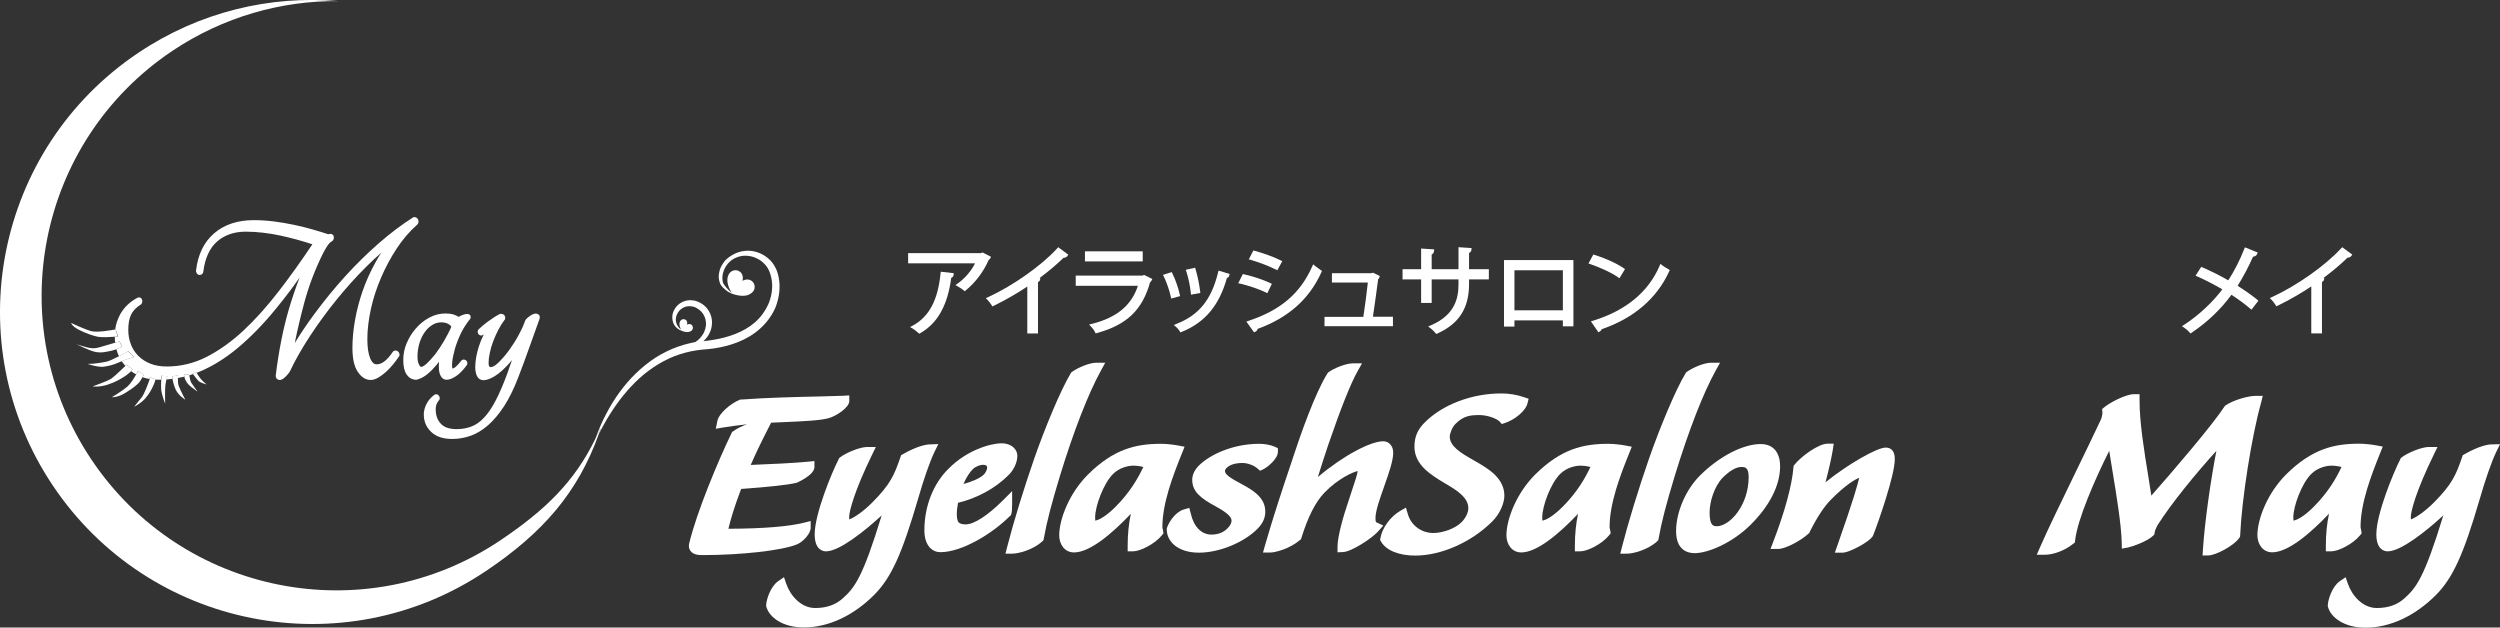<?xml version="1.0" encoding="UTF-8"?> <!-- Generator: Adobe Illustrator 24.1.3, SVG Export Plug-In . SVG Version: 6.00 Build 0) --> <svg xmlns="http://www.w3.org/2000/svg" xmlns:xlink="http://www.w3.org/1999/xlink" version="1.1" id="ロゴ" x="0px" y="0px" viewBox="0 0 206 51.71" style="enable-background:new 0 0 206 51.71;" xml:space="preserve"><rect x="0" y="0" width="206" height="51.71" fill="#333333" stroke="none"/> <style type="text/css"> .st0{fill:#FFFFFF;} </style> <path class="st0" d="M66.8,43.5v-0.57l-0.55,0.14c-1.28,0.32-3.37,0.49-6.23,0.5c0.21-0.89,0.55-1.97,1.05-3.28 c2.35-0.17,3.87-0.34,4.53-0.5l0.05-0.01c0.01-0.01,1.46-0.62,1.46-1.3v-0.49l-0.49,0.05c-1.11,0.11-3.11,0.21-4.76,0.27 c0.37-0.86,0.84-1.84,1.41-2.95l0.27-0.53c0.38-0.02,0.75-0.03,1.11-0.05c1.58-0.07,2.94-0.13,3.62-0.32 c0.66-0.18,1.71-0.89,1.71-1.41v-0.47l-0.47,0.03c-0.4,0.02-1.13,0.04-2.04,0.06c-1.85,0.04-4.38,0.1-6.34,0.25l-0.07,0L61,32.92 c-0.77,0.3-1.76,1.13-1.89,1.77l-0.13,0.64l0.64-0.11c0.54-0.09,1.25-0.18,1.93-0.26c-0.42,0.15-0.83,0.35-1.13,0.57l-0.09,0.06 l-0.05,0.1c-1.05,2.15-2.89,6.54-3.49,9.09c-0.06,0.23-0.02,0.45,0.11,0.62c0.23,0.31,0.66,0.34,0.96,0.34 c3.24,0,6.59-0.38,7.8-0.88C66.21,44.64,66.8,43.94,66.8,43.5z"></path> <path class="st0" d="M77.32,36.59l-0.73,0.03c-0.82,0.03-1.98,0.68-2.2,0.81l-0.14,0.08l-0.05,0.15c-0.51,1.48-0.83,2.25-2.34,3.76 c-0.78,0.78-1.52,1.25-1.88,1.38c0-0.05-0.01-0.12-0.01-0.2c0-0.43,0.39-2.06,1.89-5.13l0.31-0.64h-0.71c-0.63,0-1.8,0.51-2.23,0.85 l-0.08,0.06l-0.04,0.09c-0.56,1.08-1.98,4.51-1.98,6.2c0,1.3,0.71,1.4,0.93,1.4c1.1,0,3.16-1.65,4.59-2.96 c-1.58,5.17-2.24,5.96-3.2,6.83c-0.6,0.54-1.35,0.8-2.28,0.8c-1.17,0-2.05-1.03-2.38-1.99l-0.19-0.55l-0.48,0.33 c-0.64,0.44-0.99,1.56-0.99,2.01v0.06L63.15,50c0.22,0.82,1.28,1.7,3.09,1.7c1.99,0,4.04-0.94,5.77-2.66 c1.42-1.42,2.3-3.35,3.64-7.94c0.47-1.63,0.96-3.04,1.35-3.86L77.32,36.59z"></path> <path class="st0" d="M83.3,42.45l0.03-0.1c0.05-0.15,0.07-0.37,0.07-0.81v-1.07l-0.76,0.76c-1.24,1.24-2.38,1.98-3.06,1.98 c-0.29,0-0.48-0.06-0.58-0.16l-0.02-0.02c-0.04-0.04-0.14-0.26-0.14-0.62c0-0.34,0.05-0.7,0.1-0.98c1.54-0.36,3.07-1.19,4.13-2.25 c0.38-0.35,0.76-0.99,0.76-1.63c0-0.49-0.45-1.02-1.29-1.02c-0.92,0-2.85,0.55-4.37,2.08c-1.27,1.25-2,3.1-2,5.09 c0,1.33,0.71,1.8,1.31,1.8c1.79,0,4.29-1.53,5.73-2.97L83.3,42.45z M79.39,39.88c0.22-0.51,0.49-0.95,0.78-1.23 c0.25-0.24,0.63-0.35,0.81-0.35c0.36,0,0.36,0.14,0.36,0.27c0,0.1-0.11,0.37-0.27,0.53C80.71,39.45,79.96,39.73,79.39,39.88z"></path> <path class="st0" d="M90.71,30.55l0.36-0.66h-0.75c-0.55,0-1.5,0.4-1.98,0.75l-0.07,0.05l-0.04,0.07c-0.85,1.4-2.15,4.57-2.99,6.97 c-0.88,2.53-1.74,5.34-2.25,7.34l-0.14,0.55h0.57c0.47,0,1.67-0.29,2.45-1l0.11-0.1l0.03-0.15c0.24-1.37,0.65-2.92,1.34-5.19 C88.48,35.49,89.68,32.42,90.71,30.55z"></path> <path class="st0" d="M95.81,43.6c-0.02-0.07-0.03-0.12-0.03-0.17c0-1.94,0.84-4.17,1.63-6.12l0.2-0.5l-0.53-0.1 c-0.37-0.07-0.96-0.14-1.41-0.14c-2.08,0-3.9,0.43-6.02,2.53c-1.56,1.56-2.37,3.7-2.37,5.02c0,0.69,0.42,1.4,1.22,1.4 c1.3,0,3.1-1.52,4.68-3.18c-0.16,0.78-0.26,1.6-0.26,2.65v0.44h0.44c0.59,0,1.78-0.59,2.38-1.32l0.13-0.16l-0.03-0.2 C95.84,43.7,95.82,43.65,95.81,43.6z M90.25,42.9c-0.01-0.06-0.01-0.15-0.01-0.27c0-0.93,0.69-2.79,1.47-3.57 c0.55-0.55,1.3-0.69,1.66-0.69c0.32,0,0.61,0.05,0.84,0.11c-0.44,0.94-1.11,2.09-2.27,3.26C91.1,42.58,90.55,42.84,90.25,42.9z"></path> <path class="st0" d="M102.19,39.82L102.19,39.82c-1.25-0.65-1.25-0.87-1.25-1.05c0-0.03,0.04-0.12,0.14-0.22 c0.26-0.26,0.72-0.4,1.31-0.4c0.4,0,0.93,0.19,1.22,0.45l0.22,0.19l0.26-0.12c0.33-0.16,1.21-0.84,1.21-1.45v-0.29l-0.26-0.12 c-0.31-0.14-0.83-0.24-1.27-0.24c-2.2,0-4.08,0.9-4.98,1.79c-0.36,0.36-0.55,0.77-0.55,1.18c0,0.96,0.68,1.51,1.94,2.19 c0.87,0.47,1.3,0.85,1.3,1.16c0,0.14-0.04,0.37-0.39,0.7c-0.32,0.3-0.75,0.46-1.27,0.46c-0.82,0-1.46-0.65-1.7-1.74L98,41.85 l-0.45,0.13c-0.67,0.19-1.22,1-1.39,1.51l-0.02,0.07v0.07c0,0.92,0.83,1.91,2.66,1.91c1.65,0,3.67-0.82,4.8-1.95 c0.45-0.45,0.66-0.91,0.66-1.42C104.26,41.02,103.32,40.42,102.19,39.82z"></path> <path class="st0" d="M113.44,43.05c-0.06-0.03-0.1-0.04-0.1-0.37c0-0.59,0.37-1.62,0.72-2.61c0.38-1.08,0.74-2.09,0.74-2.78 c0-0.54-0.35-0.93-0.82-0.93c-1.03,0-3.26,1.15-5.39,2.95c0.27-0.87,0.56-1.76,0.88-2.72c1.03-2.99,1.81-4.95,2.39-5.99l0.37-0.66 h-0.76c-0.58,0-1.58,0.42-1.97,0.71l-0.07,0.05l-0.05,0.07c-1.02,1.62-2.23,5.08-2.86,7l-0.03,0.1c-0.87,2.58-1.55,4.63-2.26,7.09 l-0.16,0.57h0.59c0.42,0,1.61-0.31,2.44-1.02l0.1-0.08l0.04-0.12c0.53-1.71,1.16-2.96,1.89-3.71c1.13-1.17,2.31-1.68,2.74-1.79 c-0.01,0.21-0.13,0.61-0.77,2.52c-0.41,1.19-0.89,2.88-0.89,3.72v0.46l0.46-0.02c0.7-0.03,2.4-1.14,2.91-1.73l0.4-0.45L113.44,43.05 z"></path> <path class="st0" d="M121.75,34.2l0.06,0c0.74-0.02,1.54,0.3,1.75,0.53l0.19,0.21l0.27-0.09c0.76-0.25,1.68-0.96,1.84-1.6l0.1-0.39 l-0.38-0.13c-0.61-0.21-1.22-0.31-1.88-0.31c-2.41,0-4.82,0.91-6.28,2.37c-0.6,0.58-0.87,1.2-0.87,2.01c0,1.51,1.34,2.32,2.52,3.03 l0.14,0.08c0.97,0.58,1.78,1.13,1.78,1.97c0,0.35-0.22,0.81-0.54,1.13c-0.55,0.57-1.62,0.91-2.34,0.91c-0.98,0-1.83-0.62-2.1-1.55 l-0.16-0.54l-0.49,0.28c-0.79,0.46-1.47,1.39-1.61,2.22l-0.03,0.16l0.08,0.14c0.43,0.73,1.46,1.15,2.82,1.15 c2.15,0,4.65-1.11,6.37-2.84c0.56-0.56,0.97-1.44,0.97-2.09c0-1.45-1.32-2.22-2.28-2.78c-0.1-0.06-0.2-0.12-0.3-0.17 c-0.99-0.57-1.92-1.11-1.92-1.93c0-0.21,0.18-0.77,0.49-1.06C120.61,34.24,121.22,34.22,121.75,34.2z"></path> <path class="st0" d="M132.66,43.6c-0.02-0.07-0.03-0.12-0.03-0.17c0-1.94,0.84-4.17,1.63-6.12l0.2-0.5l-0.53-0.1 c-0.37-0.07-0.96-0.14-1.41-0.14c-2.08,0-3.9,0.43-6.02,2.53c-1.56,1.56-2.37,3.7-2.37,5.02c0,0.69,0.42,1.4,1.22,1.4 c1.3,0,3.1-1.52,4.68-3.18c-0.16,0.78-0.26,1.6-0.26,2.65v0.44h0.44c0.59,0,1.78-0.59,2.38-1.32l0.13-0.16l-0.03-0.2 C132.68,43.7,132.67,43.65,132.66,43.6z M127.09,42.9c-0.01-0.06-0.01-0.15-0.01-0.27c0-0.93,0.69-2.79,1.47-3.57 c0.55-0.55,1.3-0.69,1.66-0.69c0.32,0,0.61,0.05,0.84,0.11c-0.44,0.94-1.11,2.09-2.27,3.26C127.94,42.58,127.4,42.84,127.09,42.9z"></path> <path class="st0" d="M141.73,29.89h-0.75c-0.55,0-1.5,0.4-1.98,0.75l-0.07,0.05l-0.04,0.07c-0.85,1.4-2.15,4.57-2.99,6.97 c-0.88,2.53-1.74,5.34-2.25,7.34l-0.14,0.55h0.57c0.47,0,1.67-0.29,2.45-1l0.11-0.1l0.03-0.15c0.24-1.37,0.65-2.92,1.34-5.19 c1.13-3.69,2.32-6.76,3.36-8.64L141.73,29.89z"></path> <path class="st0" d="M145.08,36.59c-1.46,0-3.42,1.02-5,2.59c-1.18,1.18-1.97,3.02-1.97,4.58c0,1.58,0.96,1.82,1.53,1.82 c1.08,0,3.06-0.81,4.6-2.33l0,0c1.57-1.55,2.44-3.26,2.44-4.82C146.68,37.26,146.1,36.59,145.08,36.59z M141.47,43.36 c-0.25,0-0.6,0-0.6-1.13c0-0.87,0.38-2.15,1.09-2.88c0.58-0.57,1.09-0.87,1.53-0.87c0.27,0,0.6,0,0.6,0.82 C144.09,41.66,142.52,43.36,141.47,43.36z"></path> <path class="st0" d="M155.38,36.88c-0.73,0-3.17,1.41-4.96,2.86c0.26-0.98,0.5-2.02,0.6-2.66l0.08-0.52h-0.52 c-0.74,0-2.21,1.08-2.71,1.73l-0.08,0.1l-0.01,0.13c-0.12,1.47-0.71,3.64-1.66,6.11l-0.23,0.6h0.65c0.63,0,1.98-0.77,2.48-1.26 l0.06-0.05l0.03-0.07c0.6-1.21,1.21-2.13,1.76-2.68c1.21-1.23,2.01-1.68,2.33-1.8c-0.1,0.45-0.46,1.78-1.8,5.58l-0.21,0.59h0.63 c0.58,0,2.26-0.92,2.5-1.37l0.02-0.04c0.43-1.07,1.79-4.98,1.79-6.27C156.14,37.22,155.88,36.88,155.38,36.88z"></path> <path class="st0" d="M81.59,21.3l0.07-0.14l-0.7-0.36l-0.12,0.06h-6.01v0.84h5.51c-0.29,0.6-0.81,1.22-1.41,1.65l-0.2,0.14 l0.21,0.12c0.14,0.08,0.35,0.21,0.45,0.3L79.5,24l0.1-0.09c0.8-0.66,1.46-1.55,1.87-2.5C81.52,21.39,81.56,21.35,81.59,21.3z"></path> <path class="st0" d="M77.5,22.55c-0.22,2.18-0.94,3.54-2.27,4.27l-0.24,0.13l0.24,0.14c0.12,0.07,0.3,0.22,0.4,0.31l0.12,0.1 l0.1-0.06c1.41-0.81,2.24-2.3,2.53-4.54c0.11-0.05,0.18-0.13,0.19-0.23l0.02-0.16l-1.07-0.12L77.5,22.55z"></path> <path class="st0" d="M87.1,20.48c-1.28,1.4-3.61,3.05-5.67,4l-0.2,0.09l0.16,0.16c0.09,0.09,0.23,0.28,0.31,0.4l0.07,0.12l0.13-0.06 c0.96-0.47,1.95-1.04,2.75-1.58v3.87h0.88v-4.23c0.08-0.04,0.14-0.1,0.16-0.17l0.04-0.13l-0.07-0.04c0.74-0.55,1.46-1.16,1.98-1.67 c0.01,0,0.01,0,0.02,0c0.14,0,0.23-0.07,0.27-0.12l0.1-0.13l-0.83-0.62L87.1,20.48z"></path> <rect x="89.4" y="20.71" class="st0" width="4.76" height="0.83"></rect> <path class="st0" d="M94.16,22.71h-5.52v0.84h5.12c-0.51,1.6-1.74,2.62-3.76,3.13l-0.26,0.06l0.18,0.19c0.1,0.11,0.24,0.29,0.3,0.42 l0.06,0.12l0.12-0.03c2.46-0.68,3.73-1.9,4.37-4.19c0.05-0.03,0.09-0.07,0.11-0.12l0.07-0.14l-0.68-0.34L94.16,22.71z"></path> <path class="st0" d="M97.21,24.26c-0.1-0.48-0.36-1.24-0.6-1.72l-0.06-0.12l-0.72,0.23l0.08,0.16c0.23,0.48,0.47,1.18,0.56,1.63 l0.03,0.16l0.74-0.2L97.21,24.26z"></path> <path class="st0" d="M98.12,24.11l0.02,0.17l0.77-0.14l-0.02-0.14c-0.06-0.54-0.22-1.3-0.37-1.8l-0.04-0.14l-0.77,0.17l0.05,0.16 C97.93,22.9,98.07,23.61,98.12,24.11z"></path> <path class="st0" d="M100.37,22.45c-0.55,2.24-1.57,3.51-3.41,4.23l-0.24,0.1l0.2,0.17c0.09,0.07,0.22,0.24,0.28,0.33l0.07,0.11 l0.12-0.05c1.9-0.77,3.08-2.18,3.71-4.44c0.1-0.02,0.17-0.09,0.19-0.19l0.03-0.14l-0.91-0.27L100.37,22.45z"></path> <path class="st0" d="M105.11,22.2l0.14,0.07l0.41-0.75l-0.14-0.07c-0.53-0.27-1.4-0.58-2.12-0.78l-0.12-0.03l-0.38,0.73l0.19,0.05 C103.75,21.62,104.56,21.92,105.11,22.2z"></path> <path class="st0" d="M108.37,21.92l-0.16-0.14l-0.09,0.19c-0.98,2.2-2.58,3.58-5.22,4.46l-0.2,0.07l0.63,0.88l0.12-0.05 c0.09-0.04,0.16-0.13,0.18-0.23c2.53-0.92,4.25-2.45,5.25-4.66l0.05-0.12l-0.11-0.07C108.62,22.1,108.45,21.98,108.37,21.92z"></path> <path class="st0" d="M104.43,24.16l0.37-0.77l-0.14-0.07c-0.54-0.26-1.44-0.56-2.13-0.71l-0.12-0.03l-0.38,0.76l0.19,0.04 c0.65,0.15,1.54,0.45,2.07,0.71L104.43,24.16z"></path> <path class="st0" d="M113.56,23c0.05-0.03,0.09-0.08,0.1-0.14l0.03-0.12l-0.55-0.27l-0.13,0.04h-3.26v0.77h2.96 c-0.08,0.77-0.25,2.05-0.37,2.83h-3.2v0.77h5.64V26.1h-1.65C113.25,25.23,113.47,23.77,113.56,23z"></path> <path class="st0" d="M121.05,20.85c0.13-0.06,0.18-0.16,0.19-0.25l0.02-0.16l-1.08-0.07v1.81h-2.21v-1.21 c0.11-0.05,0.18-0.15,0.19-0.26l0.02-0.16l-1.08-0.07v1.7h-1.53v0.84h1.53v1.94h0.87v-1.94h2.21v0.39c0,1.12-0.26,2.52-2.26,3.39 l-0.24,0.1l0.21,0.16c0.14,0.11,0.29,0.25,0.38,0.37l0.08,0.09l0.11-0.05c1.77-0.8,2.59-2.09,2.59-4.07v-0.38h1.63v-0.84h-1.63 V20.85z"></path> <path class="st0" d="M123.93,26.91h0.86V26.4h3.99v0.49h0.87v-5.46h-5.72V26.91z M128.78,22.27v3.3h-3.99v-3.3H128.78z"></path> <path class="st0" d="M137.46,22.17c-0.15-0.08-0.32-0.18-0.48-0.3l-0.16-0.13l-0.08,0.19c-0.93,2.14-2.76,3.65-5.45,4.49l-0.2,0.06 l0.62,0.9l0.12-0.07c0.07-0.04,0.13-0.11,0.16-0.19c2.62-0.89,4.53-2.53,5.54-4.74l0.06-0.13L137.46,22.17z"></path> <path class="st0" d="M133.44,22.93l0.46-0.76l-0.12-0.08c-0.66-0.45-1.65-0.86-2.37-1.08l-0.12-0.04l-0.4,0.74l0.17,0.06 c0.69,0.24,1.64,0.64,2.24,1.06L133.44,22.93z"></path> <g> <path class="st0" d="M184.38,23.55c0.44-0.7,0.9-1.56,1.27-2.4c0.15-0.01,0.27-0.08,0.32-0.19l0.07-0.15l-1.06-0.43l-0.06,0.15 c-0.35,0.9-0.83,1.83-1.31,2.57c-0.67-0.39-1.4-0.75-2.11-1.06l-0.12-0.05l-0.47,0.73l0.17,0.07c0.66,0.29,1.36,0.66,2.04,1.05 c-0.8,1.07-1.96,2.15-3.13,2.91l-0.2,0.13l0.2,0.13c0.13,0.08,0.33,0.26,0.41,0.36l0.09,0.11l0.12-0.08 c1.26-0.84,2.41-1.94,3.26-3.11c0.59,0.38,1.12,0.78,1.52,1.12l0.13,0.11l0.57-0.74l-0.11-0.1 C185.57,24.35,185.04,23.97,184.38,23.55z"></path> <path class="st0" d="M193,20.37l-0.1,0.1c-1.28,1.4-3.61,3.05-5.67,4l-0.2,0.09l0.16,0.16c0.1,0.1,0.23,0.28,0.31,0.4l0.07,0.12 l0.13-0.06c0.96-0.47,1.95-1.04,2.75-1.58v3.87h0.88v-4.23c0.08-0.04,0.14-0.1,0.16-0.17l0.04-0.13l-0.07-0.04 c0.74-0.55,1.46-1.16,1.98-1.67c0.01,0,0.01,0,0.02,0c0.14,0,0.23-0.07,0.27-0.12l0.1-0.13L193,20.37z"></path> </g> <path class="st0" d="M186.45,32.62h-0.59c-0.67,0-1.88,0.38-2.45,0.77l-0.07,0.05l-0.05,0.07c-0.95,1.46-4.11,5.17-6.02,7.33 c-0.07-0.49-0.16-1.03-0.25-1.59c-0.33-2.02-0.74-4.53-0.72-6.32l0-0.45h-0.45c-0.69,0-2.01,0.7-2.46,1.08l-0.18,0.15l0.03,0.24 c0.01,0.11-0.04,0.43-0.12,0.61c-0.58,1.23-1.32,2.77-2.11,4.39c-1.12,2.31-2.29,4.71-2.91,6.14l-0.27,0.62h0.68 c0.6,0,1.55-0.28,2.32-0.9l0.14-0.11l0.02-0.18c0.2-1.74,1.62-5,2.81-7.37c0.08,0.5,0.17,1.07,0.27,1.67 c0.34,2.06,0.72,4.39,0.76,5.86l0.01,0.53l0.52-0.1c0.35-0.07,1.59-0.51,2.05-0.96l0.11-0.11l0.02-0.16 c0.01-0.11,0.14-0.44,0.27-0.65c1.11-1.75,3.12-4.21,4.82-6.08c-0.44,2.26-0.96,5.79-1.11,8.15l-0.03,0.47h0.47 c0.61,0,2.13-0.81,2.55-1.44l0.07-0.1l0.01-0.12c0.13-2.98,0.95-8.18,1.72-10.91L186.45,32.62z"></path> <path class="st0" d="M191.65,45.43h0.44c0.59,0,1.78-0.59,2.38-1.32l0.13-0.16l-0.03-0.2c-0.01-0.05-0.02-0.11-0.03-0.16 c-0.02-0.07-0.03-0.12-0.03-0.17c0-1.94,0.84-4.17,1.63-6.12l0.2-0.5l-0.53-0.1c-0.37-0.07-0.96-0.14-1.41-0.14 c-2.08,0-3.9,0.43-6.02,2.53c-1.56,1.56-2.37,3.7-2.37,5.02c0,0.69,0.42,1.4,1.22,1.4c1.3,0,3.1-1.52,4.68-3.18 c-0.16,0.78-0.26,1.6-0.26,2.65V45.43z M188.98,42.9c-0.01-0.06-0.01-0.15-0.01-0.27c0-0.93,0.69-2.79,1.47-3.57 c0.55-0.55,1.3-0.69,1.66-0.69c0.32,0,0.61,0.05,0.84,0.11c-0.44,0.94-1.11,2.09-2.27,3.26C189.83,42.58,189.29,42.84,188.98,42.9z"></path> <path class="st0" d="M205.27,36.62c-0.82,0.03-1.98,0.68-2.2,0.81l-0.14,0.08l-0.05,0.15c-0.51,1.48-0.83,2.25-2.34,3.76 c-0.78,0.78-1.52,1.25-1.88,1.38c0-0.05-0.01-0.12-0.01-0.2c0-0.43,0.39-2.06,1.89-5.13l0.31-0.64h-0.71c-0.63,0-1.8,0.51-2.23,0.85 l-0.08,0.06l-0.04,0.09c-0.56,1.08-1.98,4.51-1.98,6.2c0,1.3,0.71,1.4,0.93,1.4c1.1,0,3.16-1.65,4.59-2.96 c-1.58,5.17-2.24,5.96-3.2,6.83c-0.6,0.54-1.35,0.8-2.28,0.8c-1.17,0-2.05-1.03-2.38-1.99l-0.19-0.55l-0.48,0.33 c-0.64,0.44-0.99,1.56-0.99,2.01v0.06l0.02,0.06c0.22,0.82,1.28,1.7,3.09,1.7c1.99,0,4.04-0.94,5.77-2.66 c1.42-1.42,2.3-3.35,3.64-7.94c0.47-1.63,0.96-3.04,1.35-3.86l0.32-0.66L205.27,36.62z"></path> <path class="st0" d="M32.77,28.94c-0.13-0.09-0.28-0.08-0.38,0.03L32.36,29c-0.45,0.68-0.89,1.02-1.32,1.02 c-0.08,0-0.33,0-0.53-0.48c-0.16-0.38-0.24-0.91-0.24-1.6c0-0.76,0.1-1.59,0.29-2.47c0.19-0.88,0.48-1.75,0.84-2.59 c0.36-0.84,0.8-1.66,1.3-2.42c0.5-0.75,1.06-1.41,1.68-1.95l0.03-0.03c0.08-0.11,0.1-0.24,0.05-0.37c-0.06-0.14-0.17-0.22-0.32-0.22 h-0.06l-0.05,0.03c-0.9,0.57-1.85,1.28-2.8,2.11c-0.95,0.83-1.89,1.75-2.79,2.74c-0.9,0.99-1.76,2.05-2.57,3.15 c-0.57,0.77-1.1,1.56-1.58,2.34c0.22-1.1,0.48-2.19,0.77-3.27c0.38-1.43,0.91-2.81,1.56-4.12c0.14-0.27,0.27-0.49,0.38-0.65 c0.1-0.15,0.24-0.28,0.4-0.38l0.03-0.02l0.02-0.03c0.05-0.08,0.07-0.17,0.06-0.27c-0.02-0.15-0.13-0.25-0.29-0.25l-0.05,0 l-0.04,0.02c-0.03,0-0.06,0-0.09,0.01c-0.39-0.13-0.81-0.26-1.27-0.39c-0.48-0.14-1-0.27-1.53-0.38c-0.53-0.11-1.09-0.21-1.64-0.28 c-0.56-0.07-1.13-0.11-1.67-0.11c-1.34,0-2.44,0.36-3.28,1.08c-0.84,0.72-1.35,1.76-1.5,3.1l0,0.03l0.01,0.03 c0.04,0.2,0.17,0.26,0.23,0.27c0.11,0.03,0.27,0,0.35-0.2l0.01-0.05c0.14-1.12,0.52-1.96,1.14-2.5c0.62-0.54,1.41-0.81,2.35-0.81 c0.91,0,1.87,0.11,2.86,0.32c0.91,0.2,1.8,0.44,2.64,0.72c-0.91,1.36-1.83,2.65-2.75,3.84c-0.95,1.24-1.94,2.34-2.93,3.27 c-0.99,0.92-2.02,1.65-3.06,2.18c-1.03,0.52-2.13,0.78-3.25,0.78c-0.53,0-0.99-0.08-1.38-0.24c-0.39-0.16-0.72-0.38-0.99-0.65 c-0.26-0.27-0.47-0.59-0.6-0.95c-0.14-0.37-0.21-0.76-0.21-1.17c0-0.52,0.08-0.95,0.23-1.26c0.15-0.31,0.41-0.59,0.79-0.83 l0.05-0.03L11.68,25c0.05-0.1,0.06-0.21,0.02-0.32c-0.04-0.1-0.1-0.14-0.15-0.16c-0.05-0.02-0.13-0.03-0.23,0.02 c-0.61,0.32-1.08,0.77-1.4,1.33c-0.22,0.4-0.37,0.83-0.43,1.29c0.02,0,0.03-0.01,0.03-0.01l0.22,0.58c0,0-0.11,0.01-0.28,0.02 c0,0.17,0.01,0.33,0.03,0.49c0.21-0.06,0.36-0.11,0.36-0.11l0.21,0.44c0,0-0.22,0.11-0.47,0.2c0.03,0.12,0.07,0.24,0.11,0.35 c0.03,0.08,0.07,0.16,0.11,0.24c0.38-0.19,0.7-0.38,0.7-0.38l0.05-0.04l0.48,0.47c0,0-0.54,0.16-1.01,0.35 c0.09,0.14,0.19,0.26,0.3,0.39c0.06-0.06,0.1-0.1,0.1-0.1l0.5,0.4c0,0-0.05,0.05-0.13,0.13c0.13,0.1,0.27,0.19,0.42,0.27 c0.08-0.15,0.14-0.26,0.14-0.26l0.5,0.27c0,0-0.05,0.09-0.12,0.22c0.19,0.07,0.38,0.12,0.59,0.15c0.03-0.08,0.04-0.13,0.04-0.13 l0.43,0.15c0,0,0,0.01-0.01,0.03c0.1,0.01,0.2,0.01,0.31,0.01c0.06,0,0.12,0,0.18,0c0.02-0.2,0.03-0.33,0.03-0.33l0.53,0.06 l-0.05-0.01c0,0-0.04,0.11-0.08,0.26c0.16-0.01,0.32-0.03,0.49-0.05C14.19,31.09,14.18,31,14.19,31c0.03,0,0.47-0.05,0.47-0.05 s-0.01,0.08-0.01,0.2c0.18-0.03,0.35-0.07,0.53-0.11c-0.02-0.09-0.03-0.16-0.03-0.16l0.43-0.01c0,0,0,0.02,0.01,0.06 c0.1-0.03,0.21-0.07,0.31-0.1c-0.02-0.03-0.03-0.04-0.03-0.04l0.32-0.1c0,0,0.01,0.01,0.02,0.03c0.09-0.03,0.18-0.07,0.27-0.11 c1.07-0.45,2.14-1.12,3.16-1.98c1.02-0.86,2.06-1.92,3.08-3.17c0.65-0.79,1.31-1.65,1.97-2.59c-0.32,0.82-0.61,1.68-0.88,2.58 c-0.47,1.6-0.84,3.45-1.09,5.5l0,0.02c0,0.2,0.14,0.34,0.34,0.34c0.14,0,0.29-0.09,0.48-0.28c0.16-0.16,0.27-0.29,0.34-0.41 c0.44-0.94,1.01-1.93,1.67-2.94c0.67-1.02,1.4-2.02,2.18-2.98c0.78-0.96,1.6-1.88,2.45-2.72c0.41-0.41,0.83-0.8,1.24-1.16 c-0.17,0.26-0.33,0.52-0.48,0.8c-0.42,0.76-0.78,1.55-1.06,2.36c-0.28,0.81-0.49,1.62-0.63,2.42c-0.14,0.8-0.21,1.56-0.21,2.26 c0,0.88,0.14,1.52,0.43,1.96c0.3,0.46,0.66,0.69,1.08,0.69c0.19,0,0.4-0.07,0.63-0.2c0.2-0.12,0.41-0.27,0.62-0.46 c0.2-0.18,0.4-0.39,0.59-0.62c0.18-0.22,0.35-0.45,0.5-0.68l0.02-0.03l0.01-0.03C32.93,29.15,32.89,29.02,32.77,28.94z"></path> <path class="st0" d="M36.18,29.81c-0.02,0.23-0.03,0.45-0.01,0.64c0.02,0.24,0.08,0.42,0.17,0.57c0.14,0.23,0.32,0.27,0.46,0.27 c0.23,0,0.49-0.1,0.8-0.31c0.29-0.2,0.58-0.5,0.87-0.9l0.02-0.03l0.01-0.04c0.03-0.13-0.01-0.26-0.12-0.33 c-0.12-0.08-0.26-0.07-0.35,0.02l-0.02,0.02c-0.32,0.41-0.51,0.56-0.61,0.61c-0.06,0.03-0.1,0.04-0.11,0.04 c-0.02-0.05-0.06-0.18-0.03-0.52c0.03-0.31,0.11-0.68,0.22-1.09c0.12-0.41,0.28-0.84,0.49-1.28c0.21-0.43,0.47-0.83,0.76-1.19 l0.02-0.02l0.01-0.03c0.05-0.12,0.02-0.21-0.02-0.26c-0.03-0.04-0.09-0.11-0.23-0.11c-0.15,0-0.3,0.04-0.46,0.11 c-0.1,0.04-0.18,0.08-0.25,0.13c-0.13-0.08-0.27-0.14-0.41-0.19c-0.19-0.06-0.42-0.09-0.67-0.09c-0.47,0-0.92,0.11-1.34,0.34 c-0.42,0.22-0.79,0.52-1.11,0.89c-0.32,0.36-0.57,0.78-0.76,1.22c-0.19,0.45-0.28,0.91-0.28,1.38c0,0.54,0.09,0.93,0.28,1.2 c0.2,0.29,0.46,0.43,0.77,0.43l0.04,0c0.41-0.09,0.83-0.35,1.25-0.78C35.78,30.3,35.98,30.06,36.18,29.81z M35.15,29.97 c-0.26,0.23-0.39,0.26-0.43,0.26c-0.06,0-0.13-0.06-0.19-0.18c-0.08-0.16-0.13-0.38-0.13-0.63c0-0.43,0.06-0.82,0.17-1.17 c0.11-0.35,0.26-0.65,0.45-0.91c0.18-0.25,0.39-0.44,0.63-0.58c0.23-0.14,0.47-0.2,0.72-0.2c0.22,0,0.41,0.05,0.57,0.13 c0.12,0.07,0.2,0.14,0.25,0.24c-0.17,0.39-0.38,0.78-0.6,1.16c-0.24,0.41-0.49,0.78-0.73,1.1C35.6,29.51,35.37,29.77,35.15,29.97z"></path> <path class="st0" d="M44.42,25.96c-0.06-0.08-0.16-0.12-0.29-0.12c-0.07,0-0.15,0.02-0.25,0.07c-0.08,0.04-0.17,0.09-0.25,0.15 c-0.08,0.06-0.15,0.11-0.2,0.16c-0.08,0.07-0.13,0.14-0.16,0.21c-0.11,0.33-0.29,0.73-0.53,1.17c-0.24,0.45-0.51,0.87-0.8,1.27 c-0.29,0.39-0.58,0.73-0.87,1.01c-0.32,0.31-0.52,0.37-0.63,0.37c-0.06,0-0.18,0-0.18-0.36c0-0.24,0.03-0.51,0.1-0.81 c0.06-0.31,0.15-0.62,0.27-0.93c0.12-0.32,0.26-0.64,0.42-0.95c0.16-0.31,0.34-0.6,0.53-0.85l0.03-0.03l0.01-0.04 c0.03-0.15-0.01-0.24-0.06-0.3c-0.07-0.08-0.16-0.12-0.3-0.12h-0.05l-0.04,0.02c-0.31,0.16-0.63,0.37-0.96,0.61 c-0.32,0.24-0.58,0.46-0.78,0.65l-0.02,0.03c-0.07,0.11-0.07,0.24,0.01,0.35c0.09,0.13,0.25,0.17,0.38,0.08l0.03-0.02 c0.01-0.01,0.03-0.03,0.04-0.04c0,0.01-0.01,0.01-0.01,0.02c-0.16,0.32-0.29,0.64-0.39,0.95c-0.1,0.31-0.18,0.62-0.23,0.91 c-0.05,0.29-0.08,0.57-0.08,0.82c0,0.31,0.05,0.55,0.14,0.74c0.11,0.23,0.31,0.35,0.55,0.35l0.02,0c0.47-0.04,0.99-0.33,1.57-0.86 c0.25-0.23,0.51-0.5,0.75-0.8c-0.12,0.31-0.23,0.65-0.35,1c-0.34,0.93-0.67,1.71-0.99,2.32c-0.31,0.6-0.64,1.09-0.98,1.44 c-0.33,0.35-0.68,0.59-1.04,0.72c-0.37,0.14-0.77,0.21-1.21,0.21c-0.59,0-1.03-0.15-1.3-0.45c-0.29-0.31-0.42-0.71-0.42-1.21 c0-0.27,0.09-0.51,0.27-0.72c0.07-0.07,0.1-0.2,0.01-0.35c-0.06-0.1-0.13-0.13-0.19-0.14c-0.07-0.01-0.14,0-0.21,0.05 c-0.29,0.22-0.51,0.48-0.65,0.77c-0.14,0.29-0.21,0.57-0.21,0.84c0,0.57,0.2,1.05,0.61,1.44c0.4,0.39,0.98,0.58,1.73,0.58 c0.52,0,1.04-0.09,1.54-0.27c0.5-0.18,0.98-0.48,1.44-0.88c0.45-0.4,0.89-0.93,1.31-1.57c0.41-0.64,0.8-1.43,1.16-2.37 c0.32-0.83,0.62-1.64,0.89-2.41c0.28-0.77,0.56-1.57,0.86-2.4C44.5,26.09,44.46,26,44.42,25.96z"></path> <path class="st0" d="M9.51,27.14c0,0-0.01,0-0.03,0.01c-0.2,0.04-1.5,0.28-2,0.13c-0.54-0.16-1.62-0.67-1.62-0.67 s0.04,0.26,0.63,0.56s1.15,0.49,1.57,0.58c0.3,0.06,0.98,0.03,1.37,0c0.17-0.01,0.28-0.02,0.28-0.02L9.51,27.14z"></path> <path class="st0" d="M9.84,28.13c0,0-0.15,0.05-0.36,0.11c-0.42,0.13-1.06,0.32-1.19,0.35c-0.22,0.05-0.5,0.2-1.17,0.02 c-0.67-0.18-0.86-0.27-0.86-0.27s1.03,0.53,1.56,0.65c0.54,0.12,0.95-0.01,1.33-0.08c0.13-0.03,0.29-0.08,0.43-0.13 c0.26-0.1,0.47-0.2,0.47-0.2L9.84,28.13z"></path> <path class="st0" d="M10.54,28.94l-0.05,0.04c0,0-0.32,0.18-0.7,0.38c-0.39,0.2-0.83,0.41-1.04,0.45C8.35,29.89,7.61,30,7.31,29.98 s0.8,0.3,1.21,0.24c0.41-0.06,0.77-0.13,1.28-0.36c0.07-0.03,0.14-0.06,0.22-0.09c0.47-0.19,1.01-0.35,1.01-0.35L10.54,28.94z"></path> <path class="st0" d="M10.93,30.45l-0.5-0.4c0,0-0.04,0.04-0.1,0.1c-0.25,0.24-0.89,0.86-1.13,1.03c-0.29,0.21-1.57,0.66-1.57,0.66 s0.55,0.08,1.23-0.14c0.68-0.22,1.19-0.53,1.51-0.75c0.18-0.13,0.34-0.27,0.44-0.37C10.88,30.5,10.93,30.45,10.93,30.45z"></path> <path class="st0" d="M11.36,30.59c0,0-0.05,0.11-0.14,0.26c-0.16,0.29-0.44,0.75-0.72,1c-0.44,0.38-1.28,0.88-1.28,0.88 s0.49,0.04,1.15-0.38c0.66-0.41,1.07-0.75,1.2-0.98c0.06-0.1,0.12-0.21,0.18-0.3c0.07-0.12,0.12-0.22,0.12-0.22L11.36,30.59z"></path> <path class="st0" d="M12.38,31.1c0,0-0.02,0.05-0.04,0.13c-0.12,0.34-0.44,1.24-0.67,1.52c-0.29,0.35-0.62,0.77-0.62,0.77 s0.56-0.28,0.91-0.68s0.51-0.72,0.66-1.04c0.12-0.25,0.17-0.45,0.19-0.52c0-0.02,0.01-0.03,0.01-0.03L12.38,31.1z"></path> <path class="st0" d="M13.85,31.01l-0.53-0.06c0,0-0.02,0.14-0.03,0.33c-0.02,0.23-0.03,0.54-0.01,0.8c0.05,0.5,0.33,1.18,0.33,1.18 s-0.03-1.14,0.02-1.53c0.02-0.18,0.06-0.34,0.09-0.47c0.04-0.16,0.08-0.26,0.08-0.26L13.85,31.01z"></path> <path class="st0" d="M14.19,31c-0.01,0,0,0.09,0.02,0.22c0.04,0.23,0.13,0.59,0.27,0.89c0.22,0.48,0.79,0.83,0.79,0.83 s-0.46-0.89-0.55-1.16c-0.06-0.17-0.06-0.44-0.06-0.63c0-0.12,0.01-0.2,0.01-0.2S14.22,31,14.19,31z"></path> <path class="st0" d="M15.16,30.88c0,0,0.01,0.07,0.03,0.16c0.02,0.1,0.06,0.22,0.1,0.29c0.08,0.15,0.17,0.32,0.47,0.56 c0.3,0.23,0.52,0.38,0.52,0.38s-0.4-0.55-0.51-0.72c-0.09-0.13-0.15-0.48-0.17-0.62c-0.01-0.03-0.01-0.06-0.01-0.06L15.16,30.88z"></path> <path class="st0" d="M15.87,30.78c0,0,0.01,0.02,0.03,0.04c0.09,0.12,0.33,0.45,0.47,0.58c0.17,0.16,0.66,0.28,0.66,0.28 s-0.28-0.21-0.48-0.45c-0.16-0.19-0.3-0.44-0.35-0.52c-0.01-0.02-0.02-0.03-0.02-0.03L15.87,30.78z"></path> <g> <path class="st0" d="M64.22,23.26c-0.03-0.34-0.1-0.67-0.22-0.98c-0.13-0.31-0.3-0.6-0.54-0.84c-0.46-0.46-1.1-0.77-1.8-0.78 c-0.35,0-0.71,0.06-1.04,0.21c-0.34,0.15-0.73,0.41-0.95,0.7c-0.22,0.3-0.35,0.54-0.41,0.88c-0.06,0.33-0.05,0.53,0.05,0.84 c0.08,0.28,0.33,0.48,0.62,0.71c0.09,0.06,0.29,0.17,0.42,0.22c0,0,0,0,0,0l0,0c0,0,0,0,0,0c0,0,0,0,0,0l0,0c0,0,0.01,0,0.01,0 c0.03,0.01,0.06,0.02,0.07,0.02c0.32,0.1,0.65,0.17,0.99,0.12c0.22-0.03,0.41-0.12,0.57-0.27c0.25-0.23,0.26-0.61,0.04-0.86 c-0.22-0.24-0.54-0.25-0.85-0.09c0.08-0.34,0-0.65-0.29-0.8c-0.3-0.16-0.66-0.05-0.83,0.25c-0.11,0.19-0.14,0.4-0.12,0.62 c0.04,0.35,0.18,0.65,0.37,0.93c-0.26-0.2-0.61-0.58-0.72-0.81c-0.07-0.19-0.1-0.51-0.02-0.81c0.08-0.3,0.22-0.58,0.42-0.81 c0.2-0.23,0.46-0.41,0.74-0.51c0.28-0.11,0.58-0.15,0.86-0.12c0.28,0.02,0.56,0.1,0.81,0.23c0.25,0.12,0.46,0.29,0.65,0.5 c0.18,0.19,0.31,0.44,0.4,0.7c0.09,0.26,0.15,0.55,0.17,0.84c0.04,0.58-0.08,1.19-0.32,1.74c-0.25,0.55-0.62,1.06-1.09,1.47 c-0.47,0.41-1.02,0.72-1.6,0.95c-0.58,0.23-1.2,0.39-1.81,0.49c-0.16,0.03-0.31,0.05-0.46,0.07c-0.12,0.01-0.25,0.02-0.38,0.04 c0.1-0.09,0.2-0.19,0.29-0.31c0.13-0.17,0.24-0.37,0.31-0.58c0.04-0.11,0.06-0.21,0.08-0.32c0.02-0.12,0.03-0.23,0.03-0.34 c0-0.23-0.05-0.46-0.13-0.67c-0.09-0.21-0.21-0.41-0.37-0.58c-0.16-0.17-0.35-0.3-0.55-0.4c-0.1-0.05-0.21-0.09-0.32-0.12 c-0.05-0.01-0.11-0.03-0.17-0.03l-0.04-0.01l-0.05,0c-0.03,0-0.06-0.01-0.09-0.01c-0.47-0.03-0.94,0.19-1.23,0.54 c-0.14,0.18-0.25,0.39-0.3,0.61c-0.01,0.06-0.02,0.11-0.02,0.17l0,0.04l0,0.04c0,0.03,0,0.06,0,0.09c0,0.11,0.03,0.23,0.06,0.33 c0.07,0.21,0.21,0.4,0.38,0.52c0.08,0.07,0.18,0.12,0.27,0.15c0.02,0.01,0.04,0.01,0.06,0.02c0,0,0,0.01,0,0.01l0,0c0,0,0,0,0,0 c0,0,0,0,0,0l0,0c0.17,0.07,0.34,0.12,0.53,0.1c0.11-0.01,0.21-0.05,0.29-0.12c0.13-0.11,0.14-0.3,0.04-0.43 c-0.1-0.13-0.26-0.14-0.42-0.06c0.05-0.17,0.01-0.33-0.13-0.41c-0.15-0.08-0.33-0.04-0.42,0.11c-0.06,0.09-0.08,0.2-0.07,0.3 c0.01,0.14,0.06,0.27,0.12,0.39c-0.07-0.05-0.13-0.1-0.18-0.16c-0.12-0.14-0.2-0.31-0.23-0.48c-0.03-0.17-0.01-0.34,0.05-0.51 c0.06-0.16,0.15-0.31,0.27-0.43c0.24-0.24,0.57-0.36,0.89-0.32c0.02,0,0.04,0.01,0.06,0l0.03,0.01l0.03,0 c0.04,0.01,0.08,0.02,0.12,0.03c0.08,0.02,0.16,0.05,0.23,0.09c0.15,0.08,0.28,0.18,0.4,0.3c0.23,0.24,0.37,0.57,0.39,0.9 c0.01,0.08,0,0.17,0,0.25c-0.01,0.09-0.03,0.17-0.05,0.26c-0.05,0.17-0.11,0.33-0.21,0.48c-0.15,0.25-0.36,0.46-0.62,0.63 c-0.15,0.03-0.29,0.05-0.44,0.09c-1.33,0.3-2.61,0.93-3.69,1.81c-0.54,0.44-1.04,0.92-1.49,1.45c-0.45,0.52-0.85,1.08-1.21,1.66 c-0.35,0.58-0.67,1.18-0.94,1.79c-0.17,0.38-0.32,0.77-0.45,1.15c0.13-0.26,0.25-0.52,0.37-0.79h0.06 c-0.04,0.12-0.08,0.24-0.13,0.36c0.11-0.22,0.22-0.43,0.34-0.64c0.32-0.59,0.67-1.15,1.05-1.69c0.38-0.54,0.8-1.06,1.25-1.54 c0.45-0.48,0.94-0.93,1.46-1.31c0.52-0.39,1.08-0.72,1.66-0.99c0.58-0.27,1.19-0.46,1.8-0.59c0.31-0.06,0.61-0.11,0.92-0.14 c0.15-0.02,0.31-0.03,0.48-0.04c0.17-0.02,0.33-0.04,0.5-0.06c0.66-0.1,1.33-0.26,1.98-0.52c0.65-0.26,1.28-0.62,1.82-1.11 c0.54-0.48,0.99-1.09,1.27-1.75C64.17,24.64,64.28,23.93,64.22,23.26z"></path> <g> <path class="st0" d="M49.43,35.36c-0.12,0.27-0.24,0.53-0.37,0.79c-1.72,3.54-4.11,5.87-7.84,8.38 C30.09,52,15.01,49.02,7.54,37.88C0.08,26.75,3.05,11.67,14.19,4.2c4.21-2.82,8.99-4.15,13.7-4.11 C22.27-0.39,16.45,0.96,11.4,4.35C-0.4,12.26-3.55,28.23,4.36,40.02c7.91,11.79,23.88,14.95,35.67,7.04 c4.73-3.17,7.6-6.5,9.33-11.34c0.04-0.12,0.08-0.24,0.13-0.36H49.43z"></path> </g> </g> </svg> 